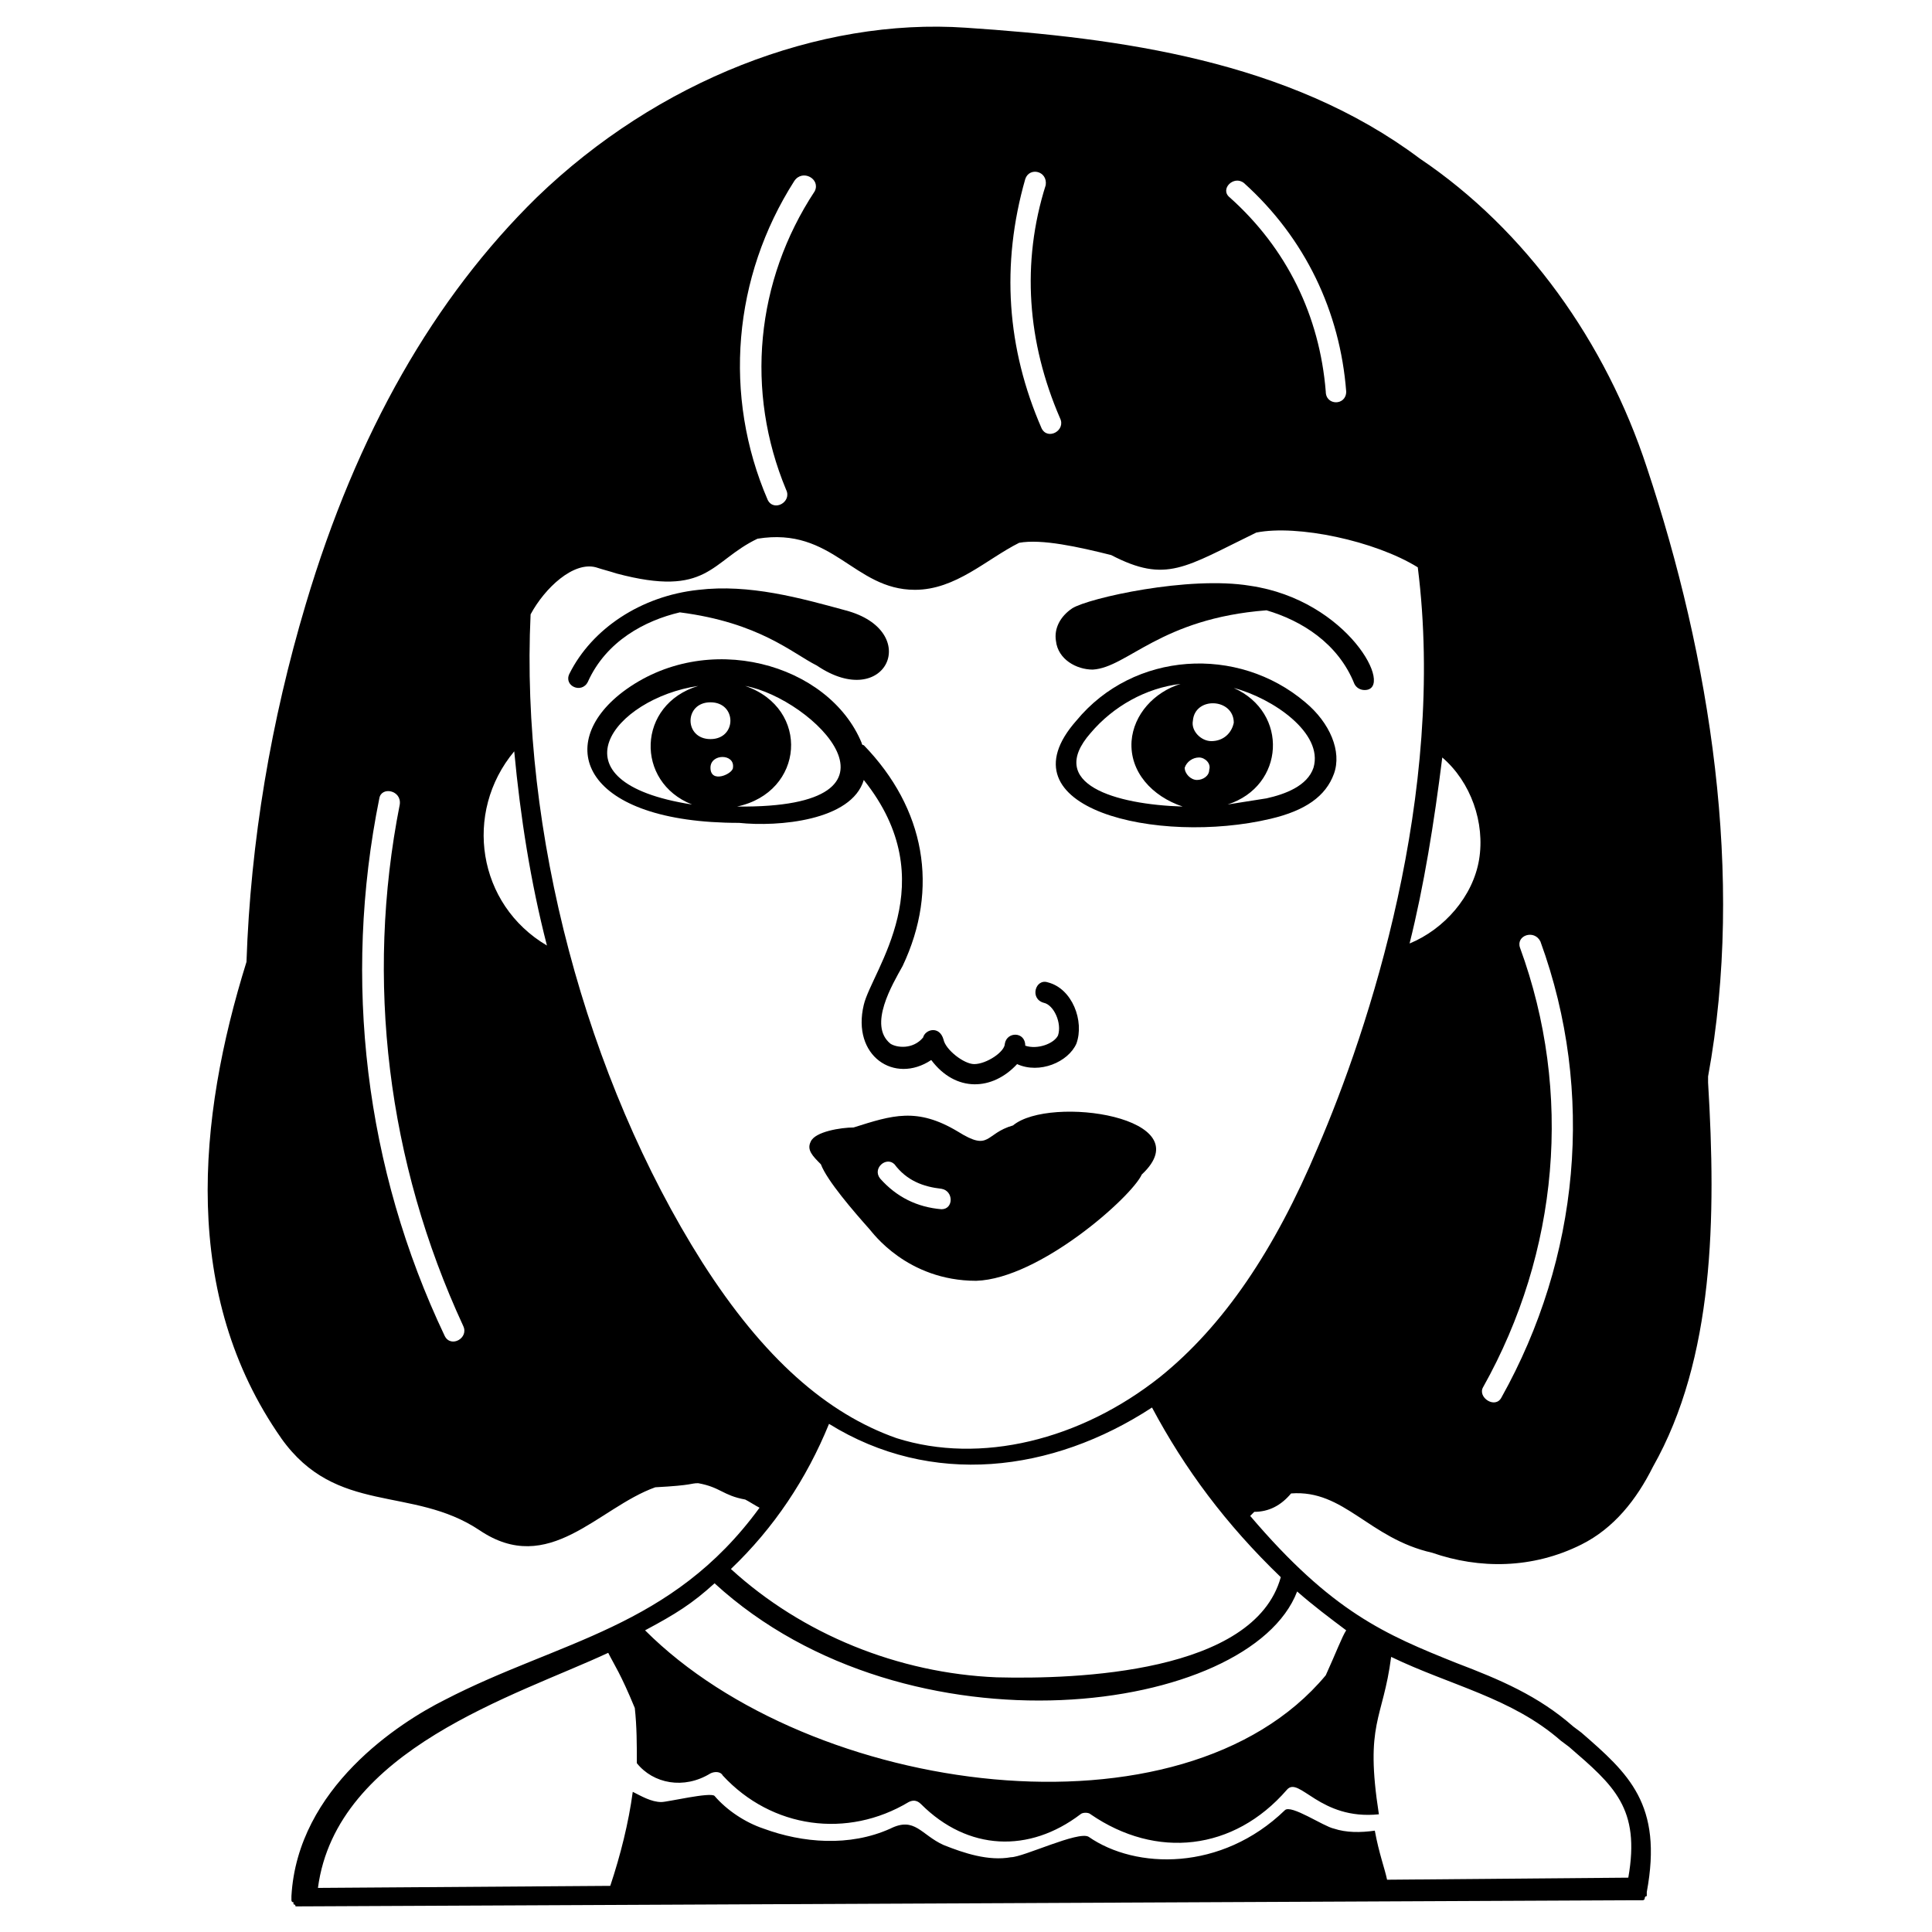 <?xml version="1.0" encoding="UTF-8"?>
<!-- Uploaded to: SVG Find, www.svgfind.com, Generator: SVG Find Mixer Tools -->
<svg fill="#000000" width="800px" height="800px" version="1.1" viewBox="144 144 512 512" xmlns="http://www.w3.org/2000/svg">
 <g>
  <path d="m324.16 306.28c21.129 2.707 29.797 10.836 36.297 14.086 18.418 12.461 28.172-9.211 7.586-14.625-11.918-3.25-25.461-7.043-39.004-5.418-15.168 1.625-28.172 10.293-34.129 22.211-1.625 3.25 3.25 5.418 4.875 2.168 4.871-10.836 15.164-16.254 24.375-18.422z"/>
  <path d="m433.59 321.45c9.211-0.543 17.879-13.543 46.047-15.711 9.211 2.707 18.961 8.668 23.293 19.504 0.543 1.082 1.625 1.625 2.707 1.625 8.125 0-4.332-23.836-30.336-27.629-16.25-2.707-42.797 3.25-47.129 5.961-3.25 2.168-4.875 5.418-4.332 8.668 0.539 4.871 5.418 7.582 9.75 7.582z"/>
  <path d="m446.59 455.25c16.25-15.168-24.379-21.129-34.129-13-7.586 2.168-5.961 7.043-14.625 1.625-10.836-6.5-17.336-4.332-27.629-1.082-3.25 0-10.293 1.082-11.375 3.793-1.082 2.168 0.543 3.793 2.707 5.961 1.625 4.332 8.668 12.461 13 17.336 0.543 0.543 9.75 13.543 28.172 13.543 16.793-0.547 41.172-22.215 43.879-28.176zm-53.09 3.793c3.25 0.543 3.25 5.418 0 5.418-6.5-0.543-11.918-3.25-16.25-8.125-2.168-2.707 1.625-5.961 3.793-3.793 3.25 4.332 7.582 5.957 12.457 6.5z"/>
  <path d="m372.91 350.7c21.668 27.086 2.168 50.383 0 59.59-3.25 13.543 8.125 21.129 17.879 14.625 6.5 8.668 16.25 8.125 22.754 1.082 5.961 2.707 13.543-0.543 15.711-5.418 2.168-5.961-1.082-14.625-7.586-16.25-3.25-1.082-4.875 4.332-1.082 5.418 2.707 0.543 4.875 5.418 3.793 8.668-1.082 2.168-5.418 3.793-8.668 2.707 0-3.793-4.875-3.793-5.418-0.543 0 2.168-4.875 5.418-8.125 5.418-2.707 0-7.586-3.793-8.125-6.5-1.082-3.793-4.875-2.707-5.418-0.543-2.707 3.25-7.043 2.707-8.668 1.625-5.961-4.875 0.543-15.711 3.25-20.586 9.75-20.586 5.961-41.715-10.293-58.508 0 0-0.543 0-0.543-0.543-8.668-21.129-41.172-30.336-63.383-13.543-18.418 14.086-10.293 34.672 30.879 34.672 10.293 1.09 29.793-0.535 33.043-11.371zm-40.629-3.25c0-3.793 6.5-3.793 5.961 0 0 1.625-5.961 4.336-5.961 0zm0-17.332c7.043 0 7.043 9.75 0 9.75s-7.043-9.75 0-9.75zm-3.25-4.336c-16.25 4.875-16.793 25.461-1.625 31.422-38.461-5.961-20.586-28.172 1.625-31.422zm10.293 31.961c17.879-3.793 19.504-26.004 2.168-31.961 17.875 3.25 47.672 32.504-2.168 31.961z"/>
  <path d="m480.71 360.99c9.211-2.168 14.625-5.961 16.793-11.918 2.168-5.961-1.082-13.543-7.586-18.961-17.879-15.168-45.504-13.543-60.676 4.875-20.578 23.297 21.676 33.047 51.469 26.004zm-18.961-16.25c1.625 0 3.25 1.625 2.707 3.25 0 1.625-1.625 2.707-3.25 2.707s-3.25-1.625-3.25-3.25c0.543-1.625 2.168-2.707 3.793-2.707zm3.254-4.336c-2.707 0-5.418-2.707-4.875-5.418 0.543-6.5 10.836-5.961 10.836 0.543-0.547 2.711-2.711 4.875-5.961 4.875zm27.086 7.043c-1.625 4.875-7.586 7.043-12.461 8.125-3.25 0.543-7.043 1.082-10.293 1.625 15.168-4.875 16.25-24.379 1.625-30.879 10.293 2.711 23.836 11.922 21.129 21.129zm-59.051-9.207c5.961-7.043 14.625-11.918 23.836-13-7.043 2.168-12.461 8.125-13 15.168-0.543 8.125 5.418 14.625 13.543 17.336-17.879-0.543-36.297-5.961-24.379-19.504z"/>
  <path d="m218.52 525.14c14.625 20.586 34.672 12.461 52.547 24.379 18.418 12.461 31.422-5.961 46.59-11.375 10.293-0.543 9.211-1.082 11.375-1.082 5.961 1.082 6.5 3.25 12.461 4.332 1.082 0.543 2.707 1.625 3.793 2.168-23.293 31.961-53.09 35.211-83.426 50.922-11.918 5.961-39.004 23.293-40.629 52.008v0.543 0.543s0 0.543 0.543 0.543v0.543s0.543 0 0.543 0.543h0.543 0.543 0.543l353.75-1.625h0.543 0.543 0.543s0.543 0 0.543-0.543c0 0 0-0.543 0.543-0.543v-0.543-0.543c4.332-23.293-4.875-31.422-17.336-42.254l-2.168-1.625c-9.211-8.125-19.504-12.461-30.879-16.793-18.961-7.586-33.047-13.543-54.715-39.004l1.082-1.082c3.793 0 7.043-1.625 9.75-4.875 14.086-1.082 20.586 11.918 37.379 15.711 12.461 4.332 26.543 4.332 39.547-2.168 8.668-4.332 14.625-11.918 18.961-20.586 16.25-28.711 16.793-66.09 14.625-101.84v-1.625c9.75-53.09 0.543-111.05-16.25-161.44-10.848-33.055-31.973-62.848-60.145-81.809-34.668-26.004-79.633-31.961-120.26-34.672-39.004-2.707-81.801 14.086-113.76 44.965-27.086 26.543-47.672 62.301-61.215 107.8-9.211 30.879-14.625 62.84-15.711 94.805-13.004 41.711-17.34 88.301 9.207 126.22zm48.215-29.793c1.625 3.25-3.25 5.961-4.875 2.707-21.129-44.422-27.086-94.262-17.336-142.48 0.543-3.25 5.961-2.168 5.418 1.625-9.211 46.59-3.254 94.805 16.793 138.14zm158.18-240.53c1.625 3.25-3.25 5.961-4.875 2.707-9.211-21.129-10.836-43.34-4.332-66.09 1.082-3.25 5.961-2.168 5.418 1.625-6.504 20.586-4.879 41.711 3.789 61.758zm121.89 140.3c-1.082-3.25 3.793-4.875 5.418-1.625 14.625 40.09 10.293 83.969-10.293 120.8-1.625 3.25-6.5 0-4.875-2.707 20.043-35.754 23.832-78.008 9.75-116.47zm-20.586-50.379c7.586 6.5 11.375 17.336 9.75 27.086s-9.211 18.418-18.418 22.211c3.793-15.168 6.5-31.961 8.668-49.297zm-30.879-96.969c-1.625-20.043-10.293-37.922-25.461-51.465-2.707-2.168 1.082-5.961 3.793-3.793 16.25 14.625 25.461 34.129 27.086 55.258 0 3.789-5.418 3.789-5.418 0zm-135.43-53.09c-15.711 23.836-18.418 53.09-7.586 79.094 1.625 3.25-3.25 5.961-4.875 2.707-11.918-27.629-9.211-59.047 7.043-84.512 2.168-3.25 7.043-0.539 5.418 2.711zm-79.633 148.43c1.625 17.336 4.332 34.672 8.668 51.465-18.422-10.836-22.211-35.215-8.668-51.465zm49.84 135.43c-30.879-48.754-48.215-114.3-45.504-171.73 3.793-7.043 11.375-14.086 17.336-12.461 1.625 0.543 3.793 1.082 5.418 1.625 24.379 6.5 24.918-3.25 37.379-9.211 20.043-3.25 25.461 13.543 41.715 13.543 10.836 0 18.961-8.125 27.629-12.461 5.961-1.082 15.711 1.082 24.379 3.25 14.625 7.586 19.504 3.25 38.461-5.961 10.836-2.168 31.422 2.168 42.797 9.211 7.586 60.133-13 122.43-26.543 153.85-11.375 27.086-24.918 47.129-41.715 60.676-21.129 16.793-47.672 23.293-69.883 16.25-18.426-6.496-35.219-21.121-51.469-46.582zm3.25 85.051c51.465 47.129 141.93 34.672 154.39 2.168 4.332 3.793 8.668 7.043 13 10.293-1.082 1.625-2.707 5.961-5.418 11.918-37.922 45.504-136.52 31.961-180.39-11.918 8.125-4.336 12.457-7.043 18.418-12.461zm224.27 41.711 2.168 1.625c11.918 10.293 18.961 16.25 15.711 34.672l-63.926 0.543c-0.543-2.707-2.168-7.043-3.25-13-3.793 0.543-7.586 0.543-10.836-0.543-2.707-0.543-11.375-6.5-13-4.875-16.793 16.25-39.547 15.711-52.008 7.043-2.707-1.625-17.336 5.418-20.586 5.418-5.961 1.082-12.461-1.082-17.879-3.25-5.961-2.707-7.586-7.586-14.086-4.332-10.836 4.875-23.293 3.793-33.586 0-4.875-1.625-9.75-4.875-13-8.668-1.082-1.082-12.461 1.625-14.086 1.625-2.707 0-5.418-1.625-7.586-2.707-1.082 8.125-3.25 16.793-5.961 24.918l-77.469 0.543c4.875-36.836 52.547-50.922 76.926-62.301 1.625 3.25 3.25 5.418 7.043 14.625 0.543 4.875 0.543 9.75 0.543 14.625 4.332 5.418 12.461 7.043 19.504 2.707 1.082-0.543 2.707-0.543 3.25 0.543 13 14.086 33.047 16.793 49.297 7.043 1.082-0.543 2.168-0.543 3.25 0.543 12.461 12.461 28.711 13 42.254 2.707 0.543-0.543 2.168-0.543 2.707 0 17.336 11.918 37.922 9.75 52.008-6.5 3.25-3.793 8.668 8.125 24.379 6.5-3.793-24.379 1.082-24.918 3.25-41.715 15.719 7.586 31.969 10.836 44.969 22.211zm-74.215-43.336c-7.043 25.461-54.172 27.086-75.301 26.543-26.004-1.082-51.465-11.375-70.426-28.711 11.375-10.836 20.043-23.836 26.004-38.461 27.086 16.793 59.047 13 85.594-4.332 8.668 16.25 19.5 30.875 34.129 44.961z"/>
 </g>
</svg>